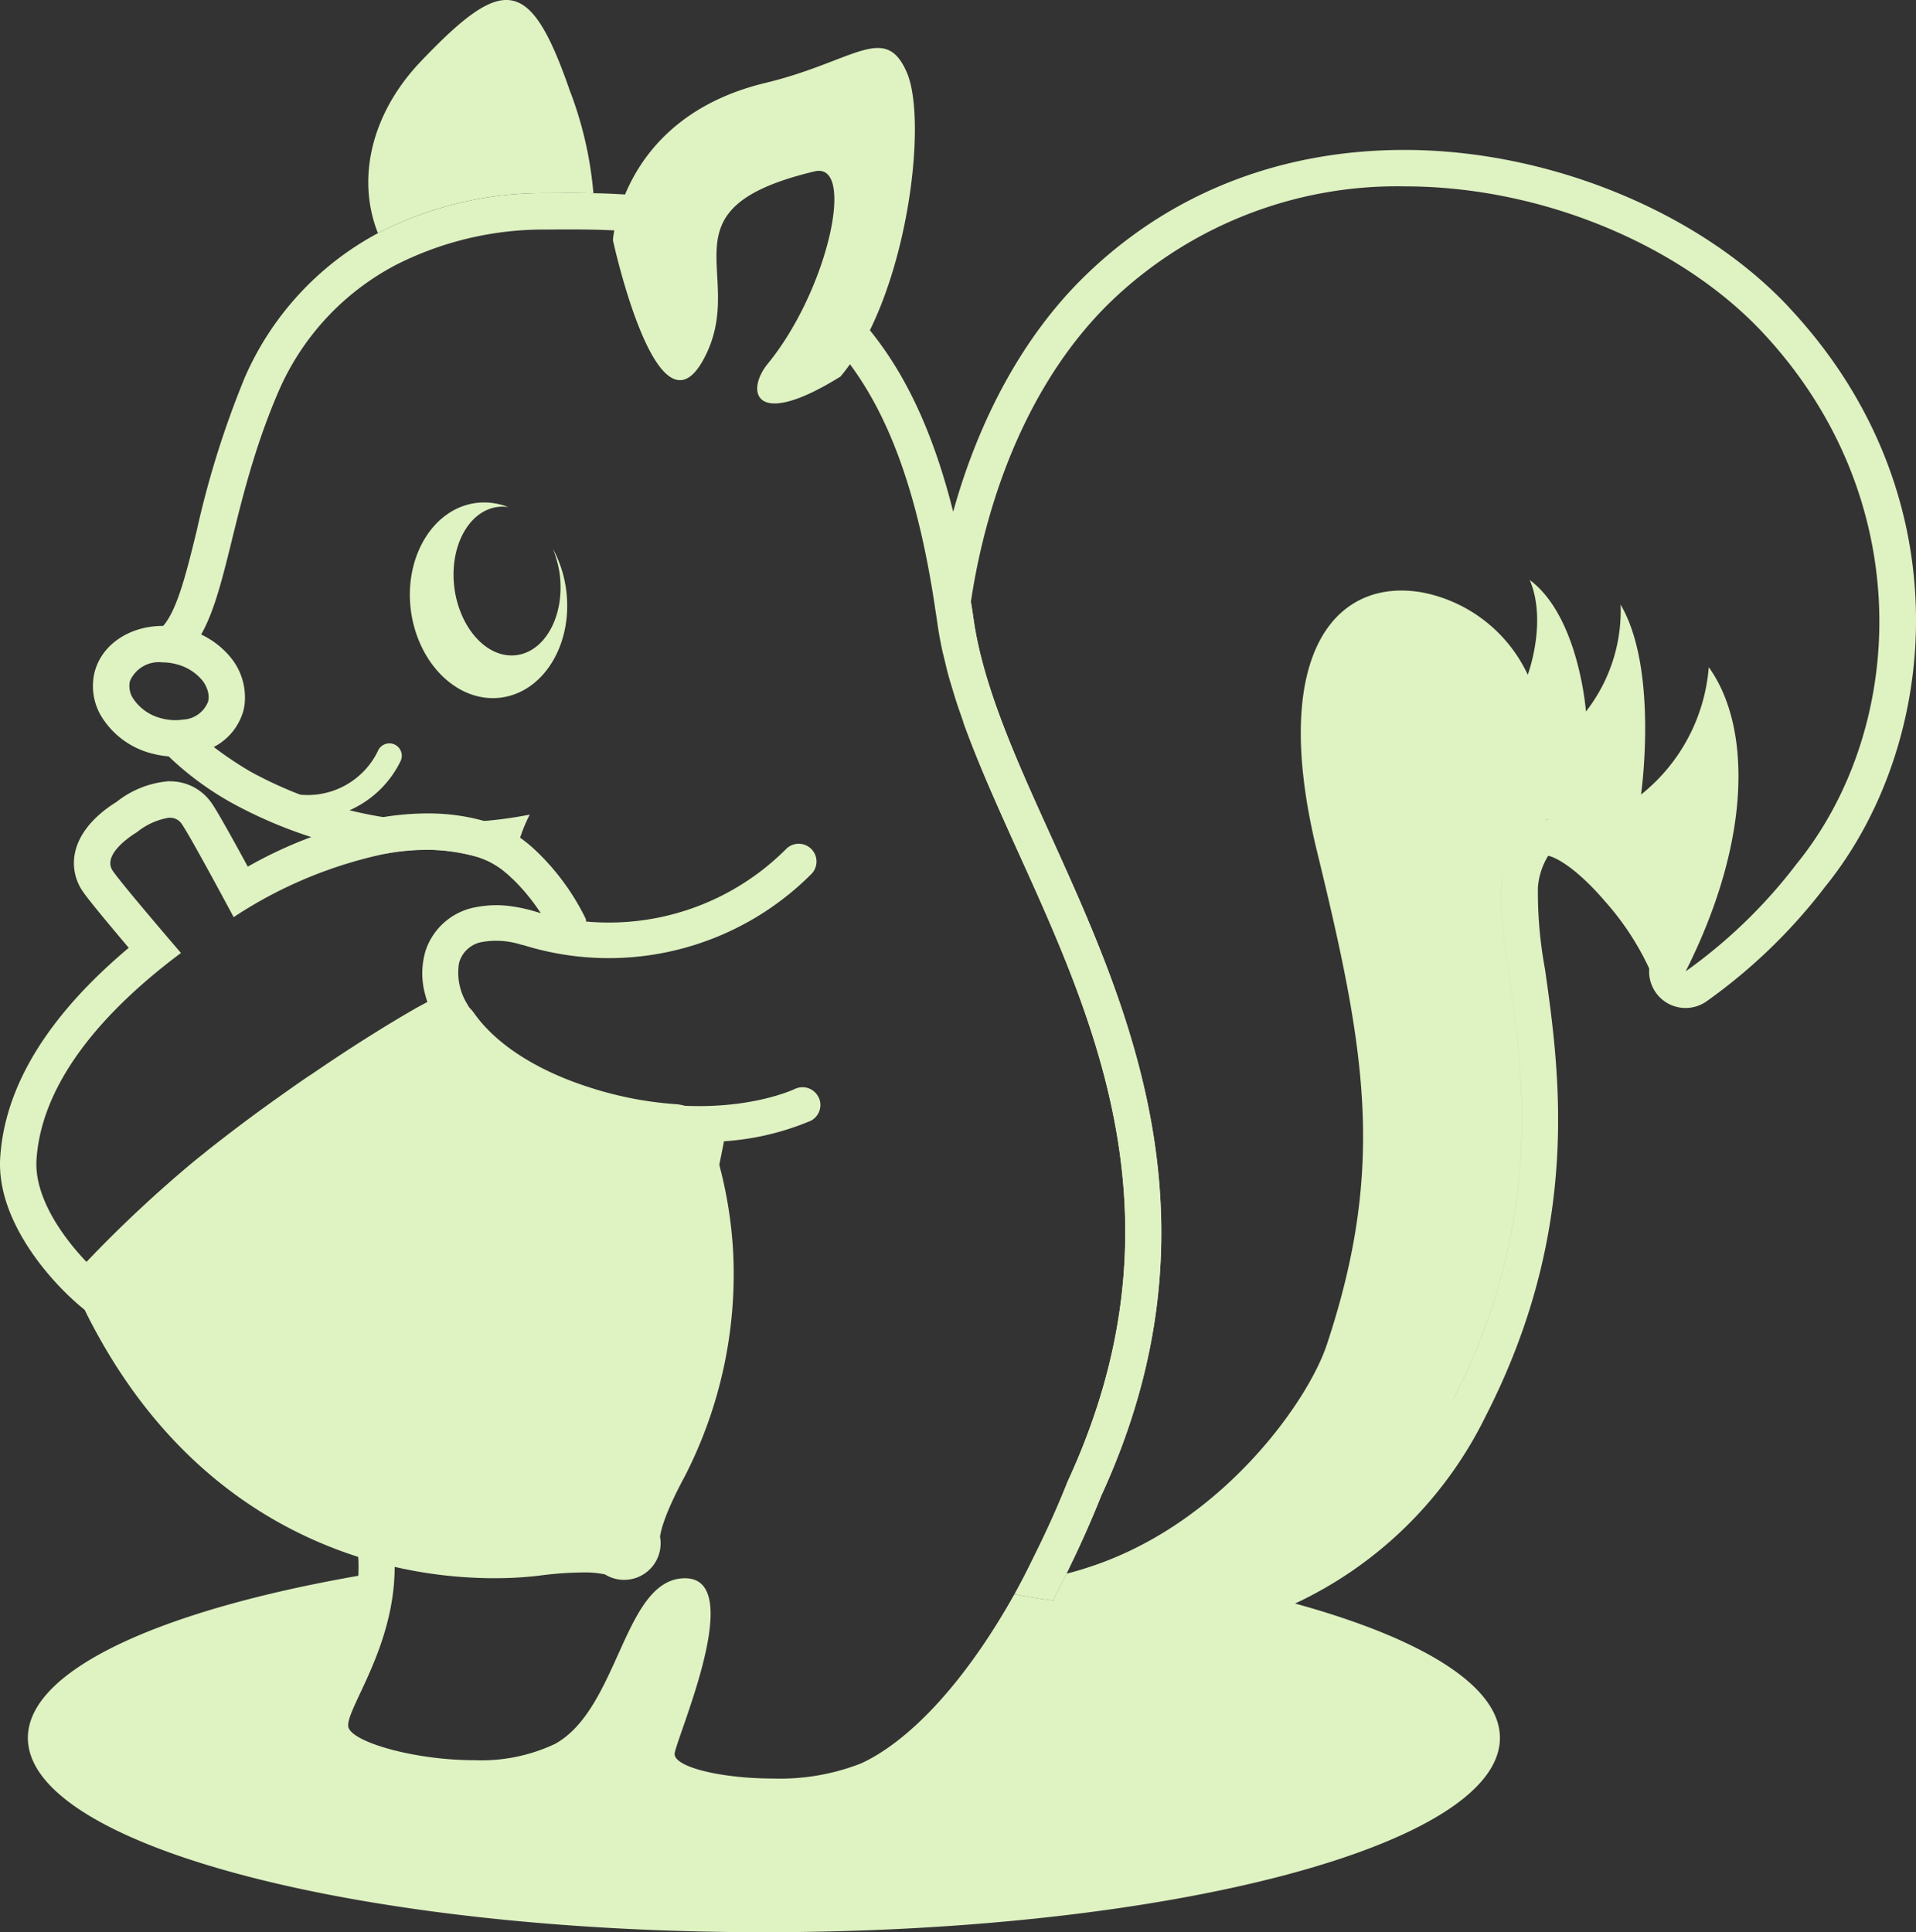 <svg xmlns="http://www.w3.org/2000/svg" xmlns:xlink="http://www.w3.org/1999/xlink" width="170.429" height="171.87" viewBox="0 0 170.429 171.87"><rect x="0" y="0" width="170.429" height="171.87" fill="#333333" stroke="none"/><defs><clipPath id="a"><rect width="170.429" height="171.87" fill="#dff2c2"/></clipPath><clipPath id="c"><rect width="0.291" height="0.036" fill="#dff2c2"/></clipPath><clipPath id="d"><rect width="0.154" height="0.004" fill="#dff2c2"/></clipPath></defs><g transform="translate(-26 20)"><g transform="translate(26 -20)" clip-path="url(#a)"><g clip-path="url(#a)"><path d="M36.588,61.587a35.116,35.116,0,0,1,2.66,11.632,96.133,96.133,0,0,0,2.726-11.6,29.889,29.889,0,0,1-5.386-.034" transform="translate(22.72 38.243)" fill="#dff2c2"/><path d="M26.086,56.257q-1.058.579-2.227,1.255l0,.016c.749-.42,1.509-.819,2.268-1.221-.011-.016-.023-.034-.036-.05" transform="translate(14.812 34.933)" fill="#dff2c2"/><path d="M24.948,55.04q-.567,1.6-1.091,3.227,1.17-.676,2.227-1.255a10.457,10.457,0,0,1-1.136-1.973" transform="translate(14.814 34.178)" fill="#dff2c2"/><path d="M34.252,84.7l0,0,0,.01Z" transform="translate(21.267 52.595)" fill="#dff2c2"/><path d="M14.544,63.824q-1.082.832-2.062,1.616c.678-.553,1.373-1.081,2.062-1.616" transform="translate(7.751 39.632)" fill="#dff2c2"/><path d="M6.247,73.8l0,0a109.228,109.228,0,0,1,8.99-8.423A77.028,77.028,0,0,0,6.247,73.8" transform="translate(3.879 40.597)" fill="#dff2c2"/><path d="M16.276,64.451c1.081-.762,2.151-1.54,3.261-2.263,2.4-1.644,4.576-3.039,6.554-4.249-2.454,1.47-4.869,3.005-7.2,4.676-.913.626-1.777,1.235-2.618,1.835" transform="translate(10.107 35.978)" fill="#dff2c2"/><path d="M31.131,53.549l.112-.042,0,0c-.036.015-.071.032-.107.047" transform="translate(19.331 33.223)" fill="#dff2c2"/><path d="M60.652,53.856c-3.122-6.887-6.07-13.392-6.9-19.437-.066-.481-.143-.926-.212-1.391a59.9,59.9,0,0,0-.647,10.8c6.6,18.254,22.505,38.738,9.252,67.44v0a84.307,84.307,0,0,1-4.735,10.018q1.685.343,3.4.564a89.928,89.928,0,0,0,4.317-9.3c11.147-24.22,2.485-43.333-4.475-58.695" transform="translate(32.827 20.509)" fill="#dff2c2"/><path d="M84.79,44.97c.105,0,.211,0,.318,0-.049,0-.1-.021-.152-.021s-.11.015-.165.018" transform="translate(52.651 27.913)" fill="#dff2c2"/><path d="M86.952,45.713c-.075-.049-.149-.088-.224-.133.075.045.149.084.224.133" transform="translate(53.855 28.303)" fill="#dff2c2"/><path d="M88.322,46.818c-.084-.078-.169-.149-.254-.225.086.076.17.147.254.225" transform="translate(54.687 28.932)" fill="#dff2c2"/><path d="M83.652,45.532a3.456,3.456,0,0,1,.31-.24,3.456,3.456,0,0,0-.31.24" transform="translate(51.945 28.124)" fill="#dff2c2"/><path d="M86.385,45.384c-.1-.049-.2-.1-.3-.141.1.044.2.092.3.141" transform="translate(53.457 28.094)" fill="#dff2c2"/><path d="M87.737,46.306c-.1-.081-.2-.164-.3-.24.1.076.2.159.3.24" transform="translate(54.293 28.605)" fill="#dff2c2"/><path d="M89.629,48.2c-.084-.1-.17-.191-.256-.289.086.1.172.191.256.289" transform="translate(55.497 29.75)" fill="#dff2c2"/><path d="M90.267,48.989,90.04,48.7l.227.292" transform="translate(55.911 30.239)" fill="#dff2c2"/><path d="M92.3,52.286l-.086-.195c.029.065.058.131.086.195" transform="translate(57.264 32.346)" fill="#dff2c2"/><path d="M92.022,51.687c-.023-.045-.042-.086-.066-.131.024.045.044.086.066.131" transform="translate(57.101 32.014)" fill="#dff2c2"/><path d="M92.5,53.314l0-.006,0,0,0,0" transform="translate(57.437 33.102)" fill="#dff2c2"/><path d="M92.448,52.683l-.006-.026.006.026" transform="translate(57.403 32.698)" fill="#dff2c2"/><path d="M91.7,51.089c-.052-.088-.107-.177-.16-.266.053.089.109.178.16.266" transform="translate(56.84 31.559)" fill="#dff2c2"/><path d="M91.278,50.416c-.052-.079-.1-.157-.152-.235.053.078.1.157.152.235" transform="translate(56.586 31.16)" fill="#dff2c2"/><path d="M88.78,47.271c.094.1.186.2.28.293-.094-.1-.186-.195-.28-.293" transform="translate(55.129 29.353)" fill="#dff2c2"/><path d="M90.778,49.675c-.073-.1-.148-.2-.22-.3.073.1.149.2.22.3" transform="translate(56.233 30.66)" fill="#dff2c2"/><path d="M92.518,53.008c0,.037.008.071.01.105,0-.034,0-.068-.01-.105" transform="translate(57.45 32.916)" fill="#dff2c2"/><path d="M69.61,86.707q-.819.306-1.649.566.829-.26,1.649-.566" transform="translate(42.201 53.842)" fill="#dff2c2"/><path d="M63.092,88.019c-.6.029-1.2.047-1.806.049.6,0,1.2-.019,1.806-.049" transform="translate(38.056 54.656)" fill="#dff2c2"/><path d="M75.456,83.144q-.7.618-1.413,1.178.717-.562,1.413-1.178" transform="translate(45.978 51.629)" fill="#dff2c2"/><path d="M64.5,87.911c-.6.065-1.2.112-1.8.147.6-.036,1.2-.083,1.8-.147" transform="translate(38.939 54.589)" fill="#dff2c2"/><path d="M76.608,82.09q-.759.788-1.548,1.5.79-.715,1.548-1.5" transform="translate(46.609 50.975)" fill="#dff2c2"/><path d="M78.532,79.684c-.447.632-.911,1.237-1.383,1.82.472-.584.935-1.188,1.383-1.82" transform="translate(47.906 49.481)" fill="#dff2c2"/><path d="M77.429,81.036q-.605.722-1.234,1.394.63-.671,1.234-1.394" transform="translate(47.314 50.32)" fill="#dff2c2"/><path d="M65.876,87.732c-.652.109-1.306.2-1.963.277.656-.075,1.311-.169,1.963-.277" transform="translate(39.687 54.478)" fill="#dff2c2"/><path d="M75.141,84.043A30.128,30.128,0,0,1,71.7,86.311a30.128,30.128,0,0,0,3.441-2.268" transform="translate(44.523 52.187)" fill="#dff2c2"/><path d="M71.072,86.136c-.616.285-1.24.546-1.867.789.627-.243,1.251-.5,1.867-.789" transform="translate(42.974 53.487)" fill="#dff2c2"/><path d="M68.525,87.113q-.958.289-1.929.522.97-.231,1.929-.522" transform="translate(41.353 54.094)" fill="#dff2c2"/><path d="M67.057,87.476q-.839.192-1.686.344.846-.153,1.686-.344" transform="translate(40.593 54.319)" fill="#dff2c2"/><path d="M72.117,85.573c-.564.308-1.133.6-1.708.87.575-.269,1.144-.562,1.708-.87" transform="translate(43.721 53.137)" fill="#dff2c2"/><path d="M60.307,88.074c-.789-.053-1.576-.133-2.36-.229.785.1,1.571.173,2.36.229" transform="translate(35.983 54.548)" fill="#dff2c2"/><path d="M84.745,44.983a2.92,2.92,0,0,0-.358.073,2.92,2.92,0,0,1,.358-.073" transform="translate(52.401 27.933)" fill="#dff2c2"/><path d="M84.342,45.09a2.713,2.713,0,0,0-.336.154,2.713,2.713,0,0,1,.336-.154" transform="translate(52.164 27.999)" fill="#dff2c2"/><path d="M56.233,87.026c-.031.058-.062.123-.092.18a3.228,3.228,0,0,0-.324,1.01l-.024,0q1.59.316,3.206.524c.417-.775.825-1.572,1.229-2.384a27.384,27.384,0,0,1-3.994.674" transform="translate(34.645 53.621)" fill="#dff2c2"/><path d="M79.242,78.453c-.368.6-.744,1.178-1.133,1.738.389-.559.765-1.14,1.133-1.738" transform="translate(48.503 48.716)" fill="#dff2c2"/><path d="M83.612,45.6a4.139,4.139,0,0,0-.284.331,4.139,4.139,0,0,1,.284-.331" transform="translate(51.743 28.315)" fill="#dff2c2"/><path d="M85.6,45.055c-.057-.015-.11-.018-.167-.031.057.013.11.016.167.031" transform="translate(53.05 27.958)" fill="#dff2c2"/><path d="M82.772,47.169c-.068.225-.139.439-.2.689.06-.25.131-.464.2-.689" transform="translate(51.274 29.29)" fill="#dff2c2"/><path d="M62.159,88.083c-.843,0-1.686-.032-2.527-.084.841.052,1.684.084,2.527.084" transform="translate(37.029 54.644)" fill="#dff2c2"/><path d="M83.012,46.535c-.076.178-.157.347-.227.546.07-.2.151-.368.227-.546" transform="translate(51.406 28.896)" fill="#dff2c2"/><path d="M83.293,46.01c-.086.139-.175.274-.256.431.081-.159.17-.292.256-.431" transform="translate(51.563 28.57)" fill="#dff2c2"/><path d="M80.2,94.79c-.384.749-.788,1.462-1.2,2.159.413-.7.819-1.41,1.2-2.161v0C91.271,73.212,83.722,56.641,84.527,48.8c.053-.345.12-.65.186-.958-.066.31-.135.609-.188.955C83.72,56.64,91.267,73.209,80.2,94.79" transform="translate(49.056 29.707)" fill="#dff2c2"/><path d="M38.167,17.166c.726,0,1.405.008,2.068.021a33.391,33.391,0,0,0-2.107-9.149c-3.539-10.2-5.9-10.293-13.274-2.543-4.315,4.534-5.738,10.326-3.785,15.245a32.056,32.056,0,0,1,15.017-3.563c.726-.006,1.418-.011,2.081-.011" transform="translate(12.549 0)" fill="#dff2c2"/><path d="M15.078,46.119a1.234,1.234,0,0,1,1.081.54c.66.961,2.958,5.194,4.625,8.3a39.044,39.044,0,0,1,13.4-5.621A21.361,21.361,0,0,1,38,48.973a15.16,15.16,0,0,1,4.573.665,7.293,7.293,0,0,1,2.093,1.1,10.833,10.833,0,0,1,.958.843,17.967,17.967,0,0,1,3.54,4.894c-.642-.141-1.284-.282-1.947-.486a10.726,10.726,0,0,0-3.132-.519,6.786,6.786,0,0,0-1.639.191c-3,.754-4.085,3.659-2.686,6.93q-.569,1.6-1.091,3.227-1.177.681-2.474,1.473c-2.454,1.469-4.871,3-7.2,4.676-.914.626-1.778,1.234-2.618,1.835q-2.081,1.466-4.088,3.026-1.082.832-2.062,1.616c-.371.3-.749.595-1.115.9a76.88,76.88,0,0,0-8.991,8.419l0,0c-1.746-1.13-7.186-6.429-6.873-11.238.4-6.16,4.9-12.438,12.849-18.378-2.294-2.675-5.411-6.348-6.067-7.309-1.068-1.559,2.146-3.432,2.146-3.432a6.1,6.1,0,0,1,2.9-1.3m0-3.242h0a8.59,8.59,0,0,0-4.725,1.856c-1.068.653-3.159,2.19-3.663,4.435a4.425,4.425,0,0,0,.673,3.511c.182.267.686,1,4.091,5.022C4.276,63.719.434,69.973.02,76.324-.4,82.745,5.991,88.958,8.366,90.494a3.24,3.24,0,0,0,4.3-.7,75.488,75.488,0,0,1,8.512-7.936c.23-.195.439-.361.648-.528l.46-.37c.613-.491,1.284-1.018,1.987-1.558,1.326-1.029,2.662-2.018,3.979-2.947.841-.6,1.689-1.2,2.584-1.811,2.073-1.488,4.287-2.927,7.032-4.569.864-.528,1.666-1.008,2.431-1.449a3.243,3.243,0,0,0,1.462-1.812c.339-1.052-1.908-4.887-1.54-5.929a3.242,3.242,0,0,0-.075-2.354,2.656,2.656,0,0,1-.229-2.046c.039-.079.16-.324.723-.465a3.465,3.465,0,0,1,.849-.094,7.548,7.548,0,0,1,2.177.374c.773.238,1.477.394,2.156.545A3.288,3.288,0,0,0,49.1,55.673c.77-.989,3.522.462,2.957-.656a21.213,21.213,0,0,0-4.213-5.8l-.109-.1a11.777,11.777,0,0,0-1.156-.994,10.435,10.435,0,0,0-3.034-1.579A18.473,18.473,0,0,0,38,45.732a24.777,24.777,0,0,0-4.4.415,38.921,38.921,0,0,0-11.559,4.32c-2.519-4.636-3.025-5.372-3.21-5.643a4.478,4.478,0,0,0-3.754-1.947" transform="translate(0 26.625)" fill="#dff2c2"/><g transform="translate(93.639 142.358)" style="mix-blend-mode:multiply;isolation:isolate"><g clip-path="url(#c)"><path d="M58.059,87.859c-.1-.011-.191-.023-.287-.036l0,.008c.1.011.195.016.292.028" transform="translate(-57.768 -87.823)" fill="#dff2c2"/></g></g><g transform="translate(99.188 142.724)" style="mix-blend-mode:multiply;isolation:isolate"><g clip-path="url(#d)"><path d="M61.217,88.052c.042,0,.086,0,.128,0l-.154,0,.026,0" transform="translate(-61.191 -88.049)" fill="#dff2c2"/></g></g><path d="M158.1,22.139c-7.967-8.452-21.359-13.911-34.118-13.911-11.212,0-21.131,3.963-28.684,11.463-5.2,5.163-9.139,12.366-11.463,20.721-2.5-9.987-6.176-15.242-9.812-18.761-.528,1.2-1.042,2.282-1.469,3.138,4.176,4.4,7.7,11.052,9.661,24.1a.066.066,0,0,0,0,.018l.084.546c.031.193.06.389.089.588.011.073.023.139.032.212.107.773.246,1.55.41,2.328.073.352.167.705.251,1.057.1.417.195.833.308,1.251.128.472.274.948.42,1.423.088.289.172.579.266.869.177.548.368,1.1.562,1.649.047.133.088.264.135.4v-.016c1.336,3.7,3.036,7.477,4.8,11.381,7.037,15.527,15.012,33.124,4.484,56-.024.052-.045.1-.066.154-.93,2.333-1.947,4.531-3,6.646-.357.716-.7,1.459-1.067,2.145a27.865,27.865,0,0,0,3.994-.674c.173-.35.337-.726.509-1.083.892-1.858,1.759-3.788,2.574-5.831,11.146-24.222,2.485-43.335-4.475-58.695-3.122-6.889-6.07-13.4-6.9-19.439-.066-.481-.143-.924-.214-1.391C86.888,38.6,90.806,28.72,97.58,21.992a36.706,36.706,0,0,1,26.4-10.523c12.447,0,24.673,5.378,31.758,12.893,14.02,14.877,12.846,35.4,3.13,47.366a45.684,45.684,0,0,1-9.883,9.573l0,.006,0,0,0,0a.819.819,0,0,0,.047-.383.842.842,0,0,1-.044.381l0,0c5.994-11.906,5.767-21.917,2.057-27.064a16.107,16.107,0,0,1-6.023,11.329s1.58-11.112-1.82-16.9a14.561,14.561,0,0,1-3.08,9.512s-.618-8.429-5-11.7c1.579,3.738-.177,8.429-.177,8.429a13.106,13.106,0,0,0-9.379-7.32c-7.687-1.35-13.658,5.4-9.382,22.972s6.2,27.971.875,43.977c-1.632,4.912-9.038,15.508-20.476,19.528-.867.3-1.751.582-2.663.806-.4.812-.814,1.61-1.23,2.383l.289.036c-.1-.011-.195-.016-.292-.028l0-.008q-1.612-.207-3.206-.524c-.065-.011-.131-.019-.2-.032-4.607,8.221-9.554,13.174-13.64,15.054a19.782,19.782,0,0,1-7.824,1.345c-4.654,0-9-1.052-8.748-2.286.408-1.978,6.341-15.529.913-15.529H59.97c-5.456.028-5.827,11.58-11.557,14.738a15.368,15.368,0,0,1-7.176,1.446c-5.416,0-11.04-1.661-11.209-3.005-.195-1.558,4.022-6.892,4.125-13.927a17.06,17.06,0,0,0-.323-3.667,36.157,36.157,0,0,1-3.655-1.162,14.057,14.057,0,0,1,.746,5.357c-17.706,3.094-29.391,8.4-29.391,14.422,0,9.546,29.312,17.283,65.469,17.283s65.469-7.738,65.469-17.283v0c0-4.641-6.943-8.85-18.218-11.955a35.722,35.722,0,0,0,16.942-16.652c8.555-16.688,6.589-30.578,5.288-39.77a37.521,37.521,0,0,1-.632-7.293,6.3,6.3,0,0,1,.911-2.8c.588.1,2.418.966,5.1,4.1a24.371,24.371,0,0,1,3.892,5.939,3.242,3.242,0,0,0,5.111,2.9,48.893,48.893,0,0,0,10.559-10.215c10.152-12.543,12.438-34.87-3.32-51.592M98.392,137.615c-.044,0-.086,0-.13,0l-.024,0c.05,0,.1,0,.154,0m29.916-18.223v0c-.386.75-.789,1.464-1.2,2.161.413-.7.817-1.41,1.2-2.159,11.066-21.581,3.519-38.151,4.325-45.995.053-.345.123-.645.188-.955-.065.31-.133.614-.185.958-.807,7.842,6.742,24.413-4.325,45.995m8.183-51.618c.055,0,.109-.018.165-.018s.1.018.152.021c-.107,0-.212-.008-.318,0" transform="translate(0.95 5.109)" fill="#dff2c2"/><path d="M52.258,104.293a1.614,1.614,0,0,1-.974-.324,7.367,7.367,0,0,0-2.736-.334,32.576,32.576,0,0,0-3.988.287c-.323.042-.678.076-1.049.109l-.259.021c-.345.028-.738.052-1.157.068l-.229.006c-.381.015-.8.021-1.235.021h-.162c-.465,0-.95-.018-1.452-.039l-.326-.018c-.5-.026-1.024-.062-1.574-.115-.674-.07-1.206-.133-1.747-.211l-.293-.042c-.561-.084-1.146-.185-1.739-.3l-.36-.075c-7.962-1.644-19.056-6.6-26.593-20.873-.358-.671-.686-1.352-.992-2.034a1.619,1.619,0,0,1,.3-1.781,111.542,111.542,0,0,1,9.123-8.549c.379-.31.757-.614,1.146-.926.506-.413,1.037-.825,1.569-1.235l.509-.394c1.279-.982,2.65-2,4.138-3.067l.775-.546c.84-.6,1.683-1.193,2.548-1.755,2.247-1.537,4.412-2.94,6.592-4.273l.509-.306c.666-.4,1.332-.8,2.01-1.18.195-.11.88-.473.88-.473a1.62,1.62,0,0,1,2.094.493c2.076,2.95,5.844,5.451,10.606,7.043a33.9,33.9,0,0,0,8.562,1.73,1.624,1.624,0,0,1,1.412,1.067,36.933,36.933,0,0,1,2.161,10.467A37.675,37.675,0,0,1,56.21,95.958c-2.371,4.39-2.4,6.051-2.391,6.278a1.62,1.62,0,0,1-1.561,2.057" transform="translate(3.259 34.623)" fill="#dff2c2"/><path d="M36.883,58c2.075,2.947,5.822,5.777,11.418,7.648a35.508,35.508,0,0,0,8.961,1.809,35.14,35.14,0,0,1,2.068,10A35.9,35.9,0,0,1,55.4,95.809c-3.112,5.758-2.564,7.385-2.527,7.484-.026-.026-.71-.658-3.712-.658a33.96,33.96,0,0,0-4.187.3c-.3.037-.637.071-.987.1l-.219.019c-.353.028-.726.05-1.12.065-.066,0-.136,0-.2.006-.365.013-.744.019-1.141.019h-.062l-.126,0H41.1c-.446,0-.913-.016-1.394-.039l-.292-.015c-.493-.026-1-.062-1.52-.112l-.151-.016c-.5-.049-1-.112-1.525-.186l-.272-.037q-.822-.124-1.676-.292c-.109-.021-.217-.045-.326-.066-8.234-1.7-18.487-6.755-25.506-20.046-.349-.648-.658-1.3-.948-1.942a109.228,109.228,0,0,1,8.99-8.423q.54-.443,1.115-.9c.676-.553,1.371-1.081,2.062-1.616,1.256-.966,2.615-1.974,4.088-3.026,1.081-.762,2.151-1.54,3.261-2.263,2.4-1.644,4.574-3.039,6.554-4.249.82-.491,1.636-.989,2.469-1.457.282-.159.571-.306.854-.46m0-3.242a3.234,3.234,0,0,0-1.537.389l-.276.148c-.211.11-.421.222-.629.339-.7.4-1.394.81-2.086,1.227l-.459.276c-2.23,1.362-4.419,2.782-6.719,4.354-.856.556-1.734,1.18-2.584,1.783l-.715.506c-1.452,1.037-2.859,2.078-4.2,3.106l-.5.386c-.55.425-1.1.849-1.637,1.289-.371.3-.752.6-1.122.908A113.285,113.285,0,0,0,5.141,78.16a3.243,3.243,0,0,0-.608,3.566c.366.815.7,1.5,1.049,2.146C13.4,98.68,24.966,103.84,33.288,105.558l.1.019.263.055q.926.182,1.82.316l.2.028.092.013c.567.081,1.122.149,1.66.2l.165.018c.569.055,1.118.092,1.655.122l.318.016c.525.024,1.034.039,1.52.042h.131l.1,0c.436,0,.853-.006,1.253-.021l.222-.006c.439-.018.851-.044,1.243-.075l.19-.015c.449-.039.827-.076,1.167-.12a31.206,31.206,0,0,1,3.783-.274,8.428,8.428,0,0,1,2.008.175,3.244,3.244,0,0,0,4.894-3.346c.041-.379.321-1.9,2.188-5.356a39.379,39.379,0,0,0,4.312-20.066,38.381,38.381,0,0,0-2.255-10.927A3.239,3.239,0,0,0,57.5,64.222a32.205,32.205,0,0,1-8.142-1.642c-4.463-1.491-7.939-3.778-9.818-6.447a3.243,3.243,0,0,0-2.654-1.376" transform="translate(2.638 34.002)" fill="#dff2c2"/><path d="M58.432,68.88a1.581,1.581,0,0,0-2.1-.776c-.073.034-7.455,3.571-18.785-.211-5.717-1.913-8.974-4.788-10.374-7.328a5.3,5.3,0,0,1-.763-3.454,2.8,2.8,0,0,1,.079-.361,2.577,2.577,0,0,1,2.052-1.718,7.285,7.285,0,0,1,3.383.232c.146.039.284.065.433.112a25.451,25.451,0,0,0,25.472-6.432,1.582,1.582,0,0,0-2.32-2.151,22.28,22.28,0,0,1-22.22,5.558,13.625,13.625,0,0,0-2-.459,9.41,9.41,0,0,0-3.242.032,5.782,5.782,0,0,0-4.571,3.858,7.022,7.022,0,0,0-.084,3.795,10.391,10.391,0,0,0,1.381,3.177c.105.165.238.329.353.493,2.075,2.947,5.822,5.777,11.418,7.648A35.508,35.508,0,0,0,45.508,72.7c.765.055,1.53.1,2.3.109l0,0a23.838,23.838,0,0,0,9.932-1.871,1.583,1.583,0,0,0,.7-2.059" transform="translate(14.391 28.755)" fill="#dff2c2"/><path d="M9.029,40.531A6.69,6.69,0,0,1,8,40.17a27.2,27.2,0,0,0,7.69,6.33l.036.021.037.019a40.262,40.262,0,0,0,13.447,4.477,17.474,17.474,0,0,1,8.395.3,7.293,7.293,0,0,1,2.093,1.1,10.607,10.607,0,0,1,.958.843,13.387,13.387,0,0,1,1.5-5.741A36.921,36.921,0,0,1,17.318,43.7a32.038,32.038,0,0,1-4.662-3.32,6.013,6.013,0,0,1-3.628.156" transform="translate(4.968 24.944)" fill="#dff2c2"/><path d="M75.928,4.8c-1.935-4.453-4.7-.956-12.569.94C55.624,7.6,52.3,12.235,50.869,15.668c-.887-.055-1.809-.1-2.814-.115-.663-.013-1.345-.021-2.068-.021-.663,0-1.355,0-2.081.011a32.058,32.058,0,0,0-15.018,3.563A26.6,26.6,0,0,0,17.063,31.9a83.165,83.165,0,0,0-4.3,13.692c-1.047,4.265-1.95,7.948-3.566,8.977a5.972,5.972,0,0,0-1.574,1.488,5.994,5.994,0,0,1,3.725-.188h0a6.639,6.639,0,0,1,.866.3c3.367-3.871,3.409-12.737,7.832-22.984A23.016,23.016,0,0,1,30.483,21.932,29.066,29.066,0,0,1,43.94,18.786c.715-.008,1.4-.011,2.047-.011.776,0,1.5.008,2.195.023.611.013,1.17.037,1.728.063-.1.54-.12.875-.12.875S53.727,37.9,57.843,30.345s-4.26-13.352,9.878-16.733c3.728-.89,1.178,10.6-4.151,17.1-2,2.44-1.266,5.952,6.453,1.156C75.9,24.939,77.863,9.248,75.928,4.8" transform="translate(4.731 1.634)" fill="#dff2c2"/><path d="M18.488,41.884a4.851,4.851,0,0,0,.13-1.41A5.58,5.58,0,0,0,17.467,37.3a7.564,7.564,0,0,0-4.093-2.671.446.446,0,0,0-.055-.016c-3.639-.95-7.262.768-8.063,3.827a5.221,5.221,0,0,0,.608,3.979,7.41,7.41,0,0,0,4.561,3.3,8.031,8.031,0,0,0,2.018.261,7.081,7.081,0,0,0,3.412-.862,5.222,5.222,0,0,0,2.632-3.231m-7.247.694a4.234,4.234,0,0,1-2.581-1.8,2.022,2.022,0,0,1-.267-1.52,2.788,2.788,0,0,1,2.887-1.668,4.882,4.882,0,0,1,1.177.146l.042.013a4.378,4.378,0,0,1,2.383,1.506,2.7,2.7,0,0,1,.46.987,1.719,1.719,0,0,1,.008.828,2.515,2.515,0,0,1-2.227,1.61,4.707,4.707,0,0,1-1.882-.1" transform="translate(3.165 21.328)" fill="#dff2c2"/><path d="M30.568,44.936c3.817-.475,6.43-4.736,5.835-9.52a10.6,10.6,0,0,0-.751-2.807,10.1,10.1,0,0,0-.436-.914,9.645,9.645,0,0,1,.316.93,8.768,8.768,0,0,1,.292,1.358c.452,3.641-1.279,6.852-3.864,7.174-1.961.245-3.851-1.25-4.85-3.573a8.937,8.937,0,0,1-.661-2.436c-.457-3.641,1.279-6.852,3.864-7.174a3.418,3.418,0,0,1,.937.016,5.77,5.77,0,0,0-2.838-.374c-3.816.475-6.432,4.736-5.835,9.52a10.667,10.667,0,0,0,.874,3.094c1.409,3.1,4.19,5.07,7.118,4.706" transform="translate(13.966 17.122)" fill="#dff2c2"/><path d="M20.915,46.8a9.162,9.162,0,0,0,4.678-4.464,1.1,1.1,0,1,0-2.028-.875,6.946,6.946,0,0,1-7.255,3.858c-.039,0-.075.011-.115.011a35.282,35.282,0,0,0,4.72,1.47" transform="translate(10.056 25.331)" fill="#dff2c2"/></g></g></g></svg>